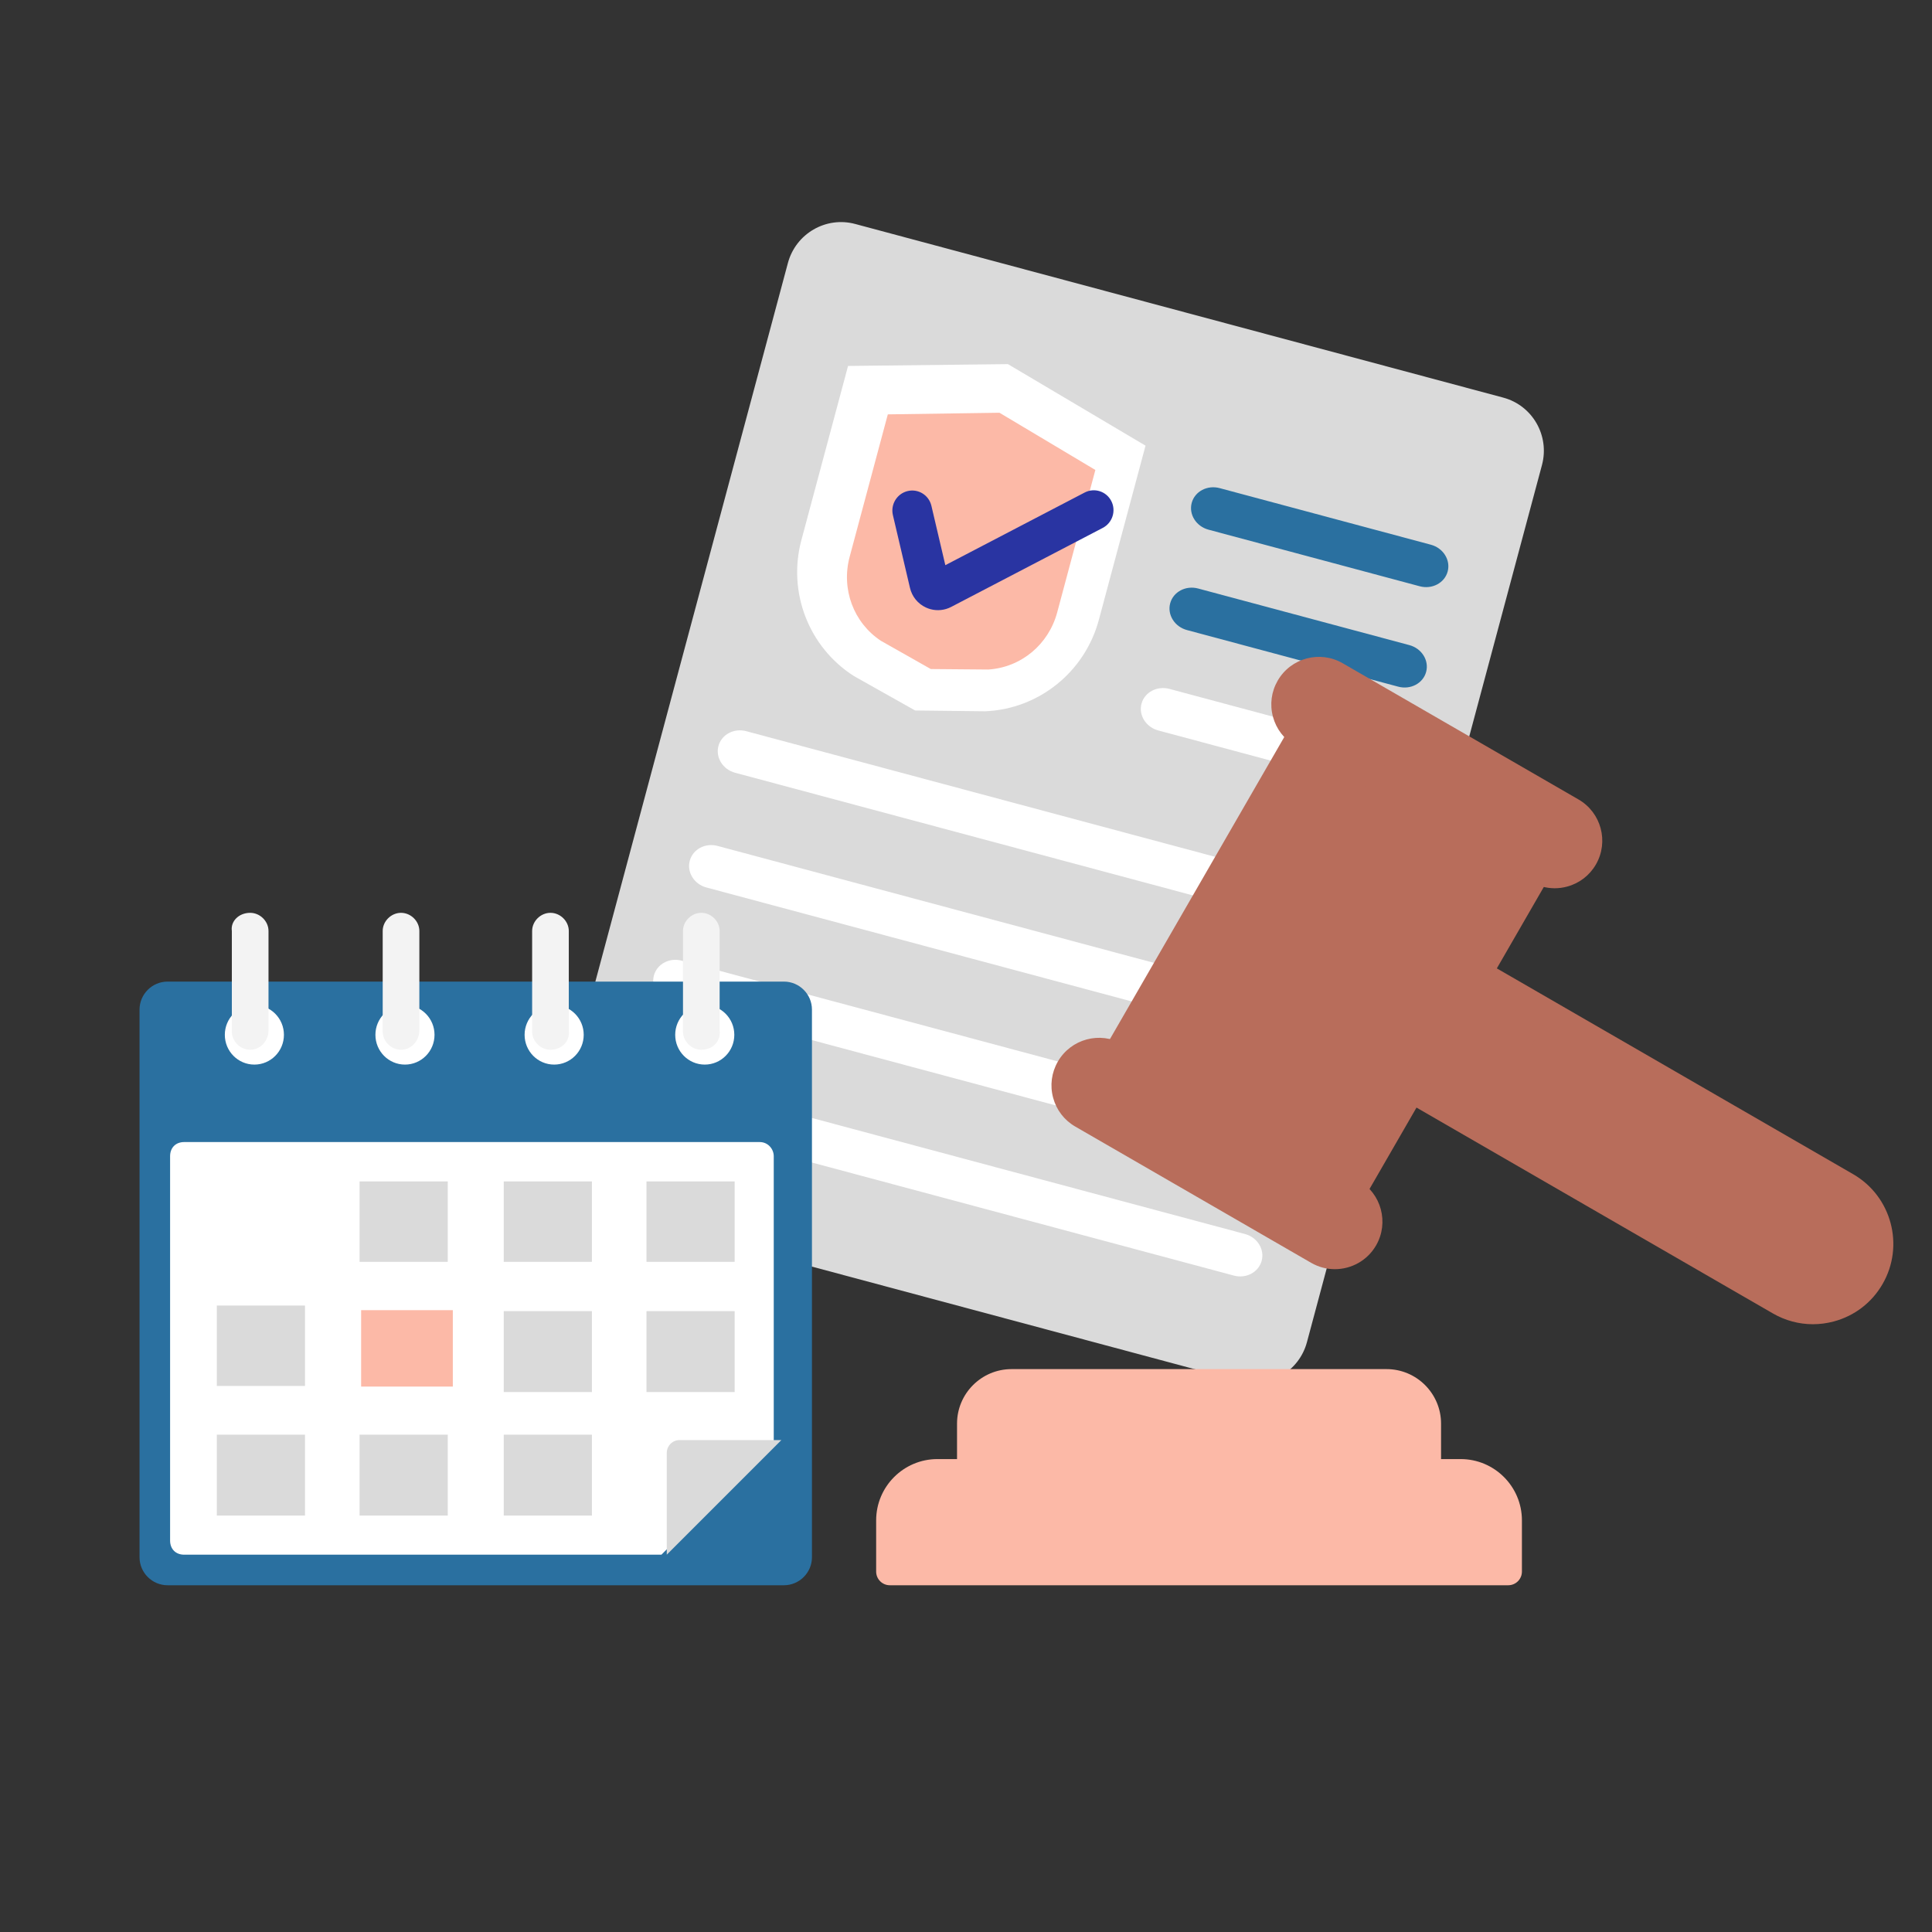 <?xml version="1.0" encoding="UTF-8"?>
<svg width="360px" height="360px" viewBox="0 0 360 360" version="1.1" xmlns="http://www.w3.org/2000/svg" xmlns:xlink="http://www.w3.org/1999/xlink">
    <rect x="0" y="0" width="360" height="360" fill="#333333" stroke="none"/>
    <title>Atom/Illustration/EPS/Images/eps-law</title>
    <g id="Atom/Illustration/EPS/Images/eps-law" stroke="none" stroke-width="1" fill="none" fill-rule="evenodd">
        <g id="Group-2" transform="translate(26, 38)">
            <g id="legal-document-(1)" transform="translate(169.241, 111.539) rotate(-345) translate(-169.241, -111.539) translate(96.241, 16.539)">
                <path d="M135.446,189.903 L10.425,189.903 C4.78,189.903 0.204,185.301 0.204,179.625 L0.204,10.434 C0.204,4.758 4.78,0.157 10.425,0.157 L135.447,0.157 C141.093,0.157 145.669,4.758 145.669,10.434 L145.669,179.624 C145.669,185.301 141.092,189.903 135.446,189.903 Z" id="Path" fill="#DADADA"></path>
                <path d="M57.364,81.588 C66.894,78.585 73.38,69.699 73.38,59.647 L73.38,33.841 L73.38,26.055 L44.687,18.017 L15.995,26.055 L15.995,33.841 L15.995,59.647 C15.995,69.699 22.481,78.585 32.011,81.588 L44.687,84.83 L57.364,81.588 Z" id="Path" fill="#FFFFFF"></path>
                <path d="M35.147,73.936 C29.359,71.991 25.487,66.547 25.487,60.32 L25.487,32.851 L45.505,27.175 L65.523,32.851 L65.523,60.32 C65.523,66.547 61.65,71.991 55.863,73.936 L45.506,76.616 L35.147,73.936 Z" id="Path" fill="#FCB9A7"></path>
                <path d="M42.582,65.857 C42.279,65.857 41.974,65.831 41.669,65.778 C40.029,65.497 38.634,64.49 37.842,63.015 L31.259,50.738 C30.292,48.933 30.959,46.68 32.748,45.704 C34.537,44.728 36.774,45.4 37.741,47.205 L43.112,57.221 L64.687,37.426 C66.192,36.046 68.522,36.157 69.892,37.673 C71.262,39.19 71.152,41.539 69.648,42.919 L46.186,64.444 C45.185,65.364 43.907,65.857 42.582,65.857 Z" id="Path" fill="#2934A2"></path>
                <path d="M129.514,38.14 L88.767,38.14 C86.384,38.14 84.452,36.346 84.452,34.131 C84.452,31.917 86.384,30.123 88.767,30.123 L129.514,30.123 C131.897,30.123 133.83,31.917 133.83,34.131 C133.83,36.346 131.897,38.14 129.514,38.14 Z" id="Path" fill="#2A70A0"></path>
                <path d="M130.483,57.247 L89.736,57.247 C87.353,57.247 85.42,55.453 85.42,53.239 C85.42,51.024 87.353,49.23 89.736,49.23 L130.483,49.23 C132.866,49.23 134.798,51.024 134.798,53.239 C134.798,55.453 132.866,57.247 130.483,57.247 Z" id="Path" fill="#2A70A0"></path>
                <path d="M130.162,76.701 L89.415,76.701 C87.032,76.701 85.1,74.906 85.1,72.692 C85.1,70.478 87.032,68.683 89.415,68.683 L130.162,68.683 C132.545,68.683 134.478,70.478 134.478,72.692 C134.478,74.906 132.545,76.701 130.162,76.701 Z" id="Path" fill="#FFFFFF"></path>
                <path d="M129.487,104.72 L15.281,104.72 C12.915,104.72 10.995,102.926 10.995,100.711 C10.995,98.497 12.915,96.702 15.281,96.702 L129.487,96.702 C131.854,96.702 133.773,98.497 133.773,100.711 C133.773,102.926 131.854,104.72 129.487,104.72 Z" id="Path" fill="#FFFFFF"></path>
                <path d="M129.857,126.755 L15.652,126.755 C13.285,126.755 11.366,124.96 11.366,122.746 C11.366,120.532 13.285,118.737 15.652,118.737 L129.857,118.737 C132.224,118.737 134.143,120.532 134.143,122.746 C134.143,124.96 132.224,126.755 129.857,126.755 Z" id="Path" fill="#FFFFFF"></path>
                <path d="M128.938,149.135 L14.733,149.135 C12.366,149.135 10.447,147.341 10.447,145.127 C10.447,142.912 12.366,141.118 14.733,141.118 L128.938,141.118 C131.305,141.118 133.224,142.912 133.224,145.127 C133.224,147.341 131.305,149.135 128.938,149.135 Z" id="Path" fill="#FFFFFF"></path>
                <path d="M129.309,171.17 L15.103,171.17 C12.736,171.17 10.817,169.376 10.817,167.161 C10.817,164.947 12.736,163.153 15.103,163.153 L129.309,163.153 C131.675,163.153 133.595,164.947 133.595,167.161 C133.595,169.376 131.675,171.17 129.309,171.17 Z" id="Path" fill="#FFFFFF"></path>
            </g>
            <g id="calendar" transform="translate(0, 132.092)">
                <path d="M120.075,125.296 L5.221,125.296 C2.349,125.296 0,122.947 0,120.076 L0,18.034 C0,15.163 2.349,12.814 5.221,12.814 L120.075,12.814 C122.947,12.814 125.296,15.163 125.296,18.034 L125.296,120.076 C125.296,122.947 122.947,125.296 120.075,125.296 Z" id="Path" fill="#2A70A0"></path>
                <path d="M115.561,42.714 L8.311,42.714 C6.742,42.714 5.695,43.768 5.695,45.348 L5.695,116.967 C5.695,118.547 6.742,119.601 8.311,119.601 L97.25,119.601 L118.177,98.536 L118.177,45.347 C118.177,44.031 117.131,42.714 115.561,42.714 Z" id="Path" fill="#FFFFFF"></path>
                <path d="M98.243,119.601 L119.601,98.243 L100.646,98.243 C99.311,98.243 98.243,99.311 98.243,100.646 L98.243,119.601 Z" id="Path" fill="#DADADA"></path>
                <g id="Group" transform="translate(15.662, 17.086)" fill="#FFFFFF" fill-rule="nonzero">
                    <ellipse id="Oval" cx="5.737" cy="5.646" rx="5.507" ry="5.547"></ellipse>
                    <ellipse id="Oval" cx="33.798" cy="5.646" rx="5.507" ry="5.547"></ellipse>
                    <ellipse id="Oval" cx="61.597" cy="5.646" rx="5.507" ry="5.547"></ellipse>
                    <ellipse id="Oval" cx="89.659" cy="5.646" rx="5.507" ry="5.547"></ellipse>
                </g>
                <g id="Group" transform="translate(17.086, 0)" fill="#F3F3F3">
                    <path d="M3.53,25.515 L3.53,25.515 C1.691,25.515 0.115,23.953 0.115,22.13 L0.115,3.384 C-0.148,1.562 1.428,0 3.53,0 L3.53,0 C5.369,0 6.945,1.562 6.945,3.385 L6.945,21.87 C6.945,23.953 5.369,25.515 3.53,25.515 Z" id="Path"></path>
                    <path d="M31.639,25.515 L31.639,25.515 C29.8,25.515 28.224,23.953 28.224,22.13 L28.224,3.384 C28.224,1.562 29.8,0 31.639,0 L31.639,0 C33.478,0 35.054,1.562 35.054,3.385 L35.054,21.87 C35.054,23.953 33.478,25.515 31.639,25.515 Z" id="Path"></path>
                    <path d="M59.485,25.515 L59.485,25.515 C57.646,25.515 56.07,23.953 56.07,22.13 L56.07,3.384 C56.07,1.562 57.646,0 59.485,0 L59.485,0 C61.324,0 62.9,1.562 62.9,3.385 L62.9,21.87 C63.163,23.953 61.587,25.515 59.485,25.515 Z" id="Path"></path>
                    <path d="M87.594,25.515 L87.594,25.515 C85.755,25.515 84.179,23.953 84.179,22.13 L84.179,3.384 C84.179,1.562 85.755,0 87.594,0 L87.594,0 C89.433,0 91.009,1.562 91.009,3.385 L91.009,21.87 C91.272,23.953 89.696,25.515 87.594,25.515 Z" id="Path"></path>
                </g>
                <g id="Group" transform="translate(14.238, 49.834)" fill="#DADADA">
                    <rect id="Rectangle" x="26.764" y="0.214" width="16.43" height="14.983"></rect>
                    <rect id="Rectangle" x="53.626" y="0.214" width="16.43" height="14.983"></rect>
                    <rect id="Rectangle" x="80.226" y="0.214" width="16.43" height="14.983"></rect>
                    <rect id="Rectangle" x="0.163" y="23.345" width="16.43" height="14.983"></rect>
                </g>
                <rect id="Rectangle" fill="#FCB9A7" x="41.291" y="74.038" width="17.086" height="14.238"></rect>
                <g id="Group" transform="translate(14.238, 74.038)" fill="#DADADA">
                    <rect id="Rectangle" x="53.626" y="0.182" width="16.43" height="15.08"></rect>
                    <rect id="Rectangle" x="80.226" y="0.182" width="16.43" height="15.08"></rect>
                    <rect id="Rectangle" x="0.163" y="23.198" width="16.43" height="15.08"></rect>
                    <rect id="Rectangle" x="26.764" y="23.198" width="16.43" height="15.08"></rect>
                    <rect id="Rectangle" x="53.626" y="23.198" width="16.43" height="15.08"></rect>
                </g>
            </g>
            <g id="legal-document" transform="translate(137.229, 84.36)">
                <path d="M117.812,170.48 L2.576,170.48 L2.576,160.934 C2.576,156.036 6.545,152.065 11.441,152.065 L108.949,152.065 C113.844,152.065 117.814,156.035 117.814,160.934 L117.814,170.48 L117.812,170.48 Z" id="Path" fill="#FCB9A7"></path>
                <path d="M95.135,135.303 L25.255,135.303 C21.052,135.303 17.646,138.711 17.646,142.915 L17.646,152.065 L102.744,152.065 L102.744,142.915 C102.744,138.71 99.337,135.303 95.135,135.303 Z" id="Path" fill="#FCB9A7"></path>
                <path d="M117.812,173.028 L2.576,173.028 C1.171,173.028 0.03,171.886 0.03,170.48 L0.03,160.934 C0.03,154.639 5.149,149.518 11.441,149.518 L108.947,149.518 C115.239,149.518 120.358,154.639 120.358,160.934 L120.358,170.48 C120.358,171.886 119.219,173.028 117.812,173.028 Z M5.123,167.933 L115.266,167.933 L115.266,160.934 C115.266,157.449 112.431,154.612 108.947,154.612 L11.441,154.612 C7.958,154.612 5.123,157.449 5.123,160.934 L5.123,167.933 Z" id="Shape" fill="#FCB9A7"></path>
                <path d="M102.744,154.612 L17.646,154.612 C16.241,154.612 15.1,153.471 15.1,152.065 L15.1,142.913 C15.1,137.313 19.655,132.754 25.256,132.754 L95.135,132.754 C100.735,132.754 105.291,137.312 105.291,142.913 L105.291,152.065 C105.29,153.471 104.149,154.612 102.744,154.612 Z M20.193,149.518 L100.197,149.518 L100.197,142.913 C100.197,140.121 97.926,137.849 95.134,137.849 L25.255,137.849 C22.463,137.849 20.191,140.12 20.191,142.913 L20.191,149.518 L20.193,149.518 Z" id="Shape" fill="#FCB9A7"></path>
                <path d="M101.217,81.369 L168.392,120.17 C174.334,123.601 181.931,121.565 185.362,115.622 L185.362,115.622 C188.792,109.677 186.756,102.077 180.815,98.644 L113.64,59.844 C112.848,59.386 111.837,59.658 111.38,60.45 L100.612,79.108 C100.154,79.901 100.425,80.912 101.217,81.369 Z" id="Path" fill="#B86D5B"></path>
                <path d="M100.81,81.135 L113.032,88.194 L125.454,66.668 L113.232,59.609 C112.665,59.282 111.835,59.658 111.378,60.45 L100.61,79.108 C100.154,79.901 100.243,80.807 100.81,81.135 Z" id="Path" fill="#B86D5B"></path>
                <polygon id="Rectangle" fill="#B86D5B" transform="translate(84.012, 57.079) rotate(30.001) translate(-84.012, -57.079) " points="58.626 22.411 109.385 22.421 109.398 91.747 58.639 91.737"></polygon>
                <path d="M129.633,28.817 L85.679,3.428 C82.66,1.685 78.799,2.719 77.056,5.74 L77.056,5.74 C75.313,8.76 76.346,12.623 79.366,14.367 L123.321,39.756 C126.34,41.5 130.201,40.465 131.944,37.444 L131.944,37.444 C133.687,34.424 132.652,30.562 129.633,28.817 Z" id="Path" fill="#B86D5B"></path>
                <path d="M88.669,99.802 L44.714,74.413 C41.696,72.67 37.834,73.704 36.091,76.725 L36.091,76.725 C34.349,79.745 35.382,83.608 38.402,85.352 L82.357,110.741 C85.376,112.485 89.237,111.45 90.98,108.429 L90.98,108.429 C92.723,105.408 91.688,101.546 88.669,99.802 Z" id="Path" fill="#B86D5B"></path>
                <path d="M88.667,102.35 C88.235,102.35 87.797,102.24 87.396,102.008 L43.441,76.619 C42.857,76.281 42.43,75.725 42.255,75.072 C42.079,74.419 42.172,73.723 42.509,73.138 L77.161,13.091 C77.499,12.506 78.055,12.078 78.707,11.904 C79.36,11.725 80.054,11.821 80.639,12.157 L124.594,37.547 C125.813,38.252 126.229,39.808 125.526,41.027 L90.874,101.073 C90.403,101.892 89.546,102.35 88.667,102.35 Z M48.193,73.481 L87.737,96.322 L119.843,40.69 L80.298,17.847 L48.193,73.481 Z" id="Shape" fill="#B86D5B"></path>
                <path d="M126.463,43.153 C124.928,43.153 123.413,42.75 122.048,41.962 L78.093,16.572 C76.045,15.387 74.578,13.477 73.966,11.189 C73.353,8.903 73.668,6.515 74.851,4.465 C77.292,0.234 82.721,-1.221 86.952,1.221 L130.906,26.61 L130.906,26.61 C135.137,29.054 136.591,34.485 134.148,38.717 C132.965,40.766 131.055,42.235 128.77,42.846 C128.007,43.052 127.232,43.153 126.463,43.153 Z M82.529,5.131 C81.226,5.131 79.957,5.808 79.261,7.015 C78.758,7.888 78.624,8.902 78.885,9.873 C79.146,10.847 79.769,11.658 80.639,12.161 L124.594,37.551 C125.465,38.055 126.48,38.187 127.452,37.928 C128.424,37.668 129.236,37.044 129.738,36.172 C130.776,34.373 130.158,32.064 128.36,31.026 L84.405,5.637 C83.813,5.294 83.167,5.131 82.529,5.131 Z" id="Shape" fill="#B86D5B"></path>
                <path d="M85.498,114.133 C83.995,114.133 82.474,113.751 81.084,112.947 L37.129,87.557 C35.081,86.374 33.614,84.462 33.002,82.175 C32.389,79.889 32.704,77.501 33.886,75.45 C36.328,71.219 41.757,69.764 45.986,72.206 L89.941,97.595 C94.172,100.039 95.625,105.47 93.184,109.703 C91.545,112.543 88.562,114.133 85.498,114.133 Z M41.565,76.115 C40.262,76.115 38.994,76.791 38.298,77.999 C37.795,78.871 37.661,79.885 37.922,80.858 C38.183,81.83 38.806,82.642 39.675,83.145 L83.631,108.535 C85.429,109.574 87.738,108.955 88.776,107.157 C89.814,105.357 89.196,103.048 87.397,102.01 L87.397,102.01 L43.443,76.621 C42.849,76.278 42.203,76.115 41.565,76.115 Z" id="Shape" fill="#B86D5B"></path>
                <path d="M174.578,124.389 C171.984,124.389 169.425,123.708 167.118,122.376 L99.943,83.575 C98.971,83.015 98.276,82.108 97.985,81.023 C97.694,79.939 97.843,78.806 98.405,77.835 L109.173,59.175 C110.331,57.17 112.906,56.478 114.91,57.636 L182.086,96.437 C189.233,100.566 191.691,109.744 187.564,116.895 C185.566,120.36 182.338,122.837 178.475,123.873 C177.187,124.218 175.878,124.389 174.578,124.389 Z M103.262,79.609 L169.664,117.963 C174.379,120.688 180.432,119.064 183.155,114.347 C185.877,109.629 184.257,103.574 179.541,100.848 L113.139,62.494 L103.262,79.609 Z" id="Shape" fill="#B86D5B"></path>
            </g>
        </g>
    </g>
</svg>